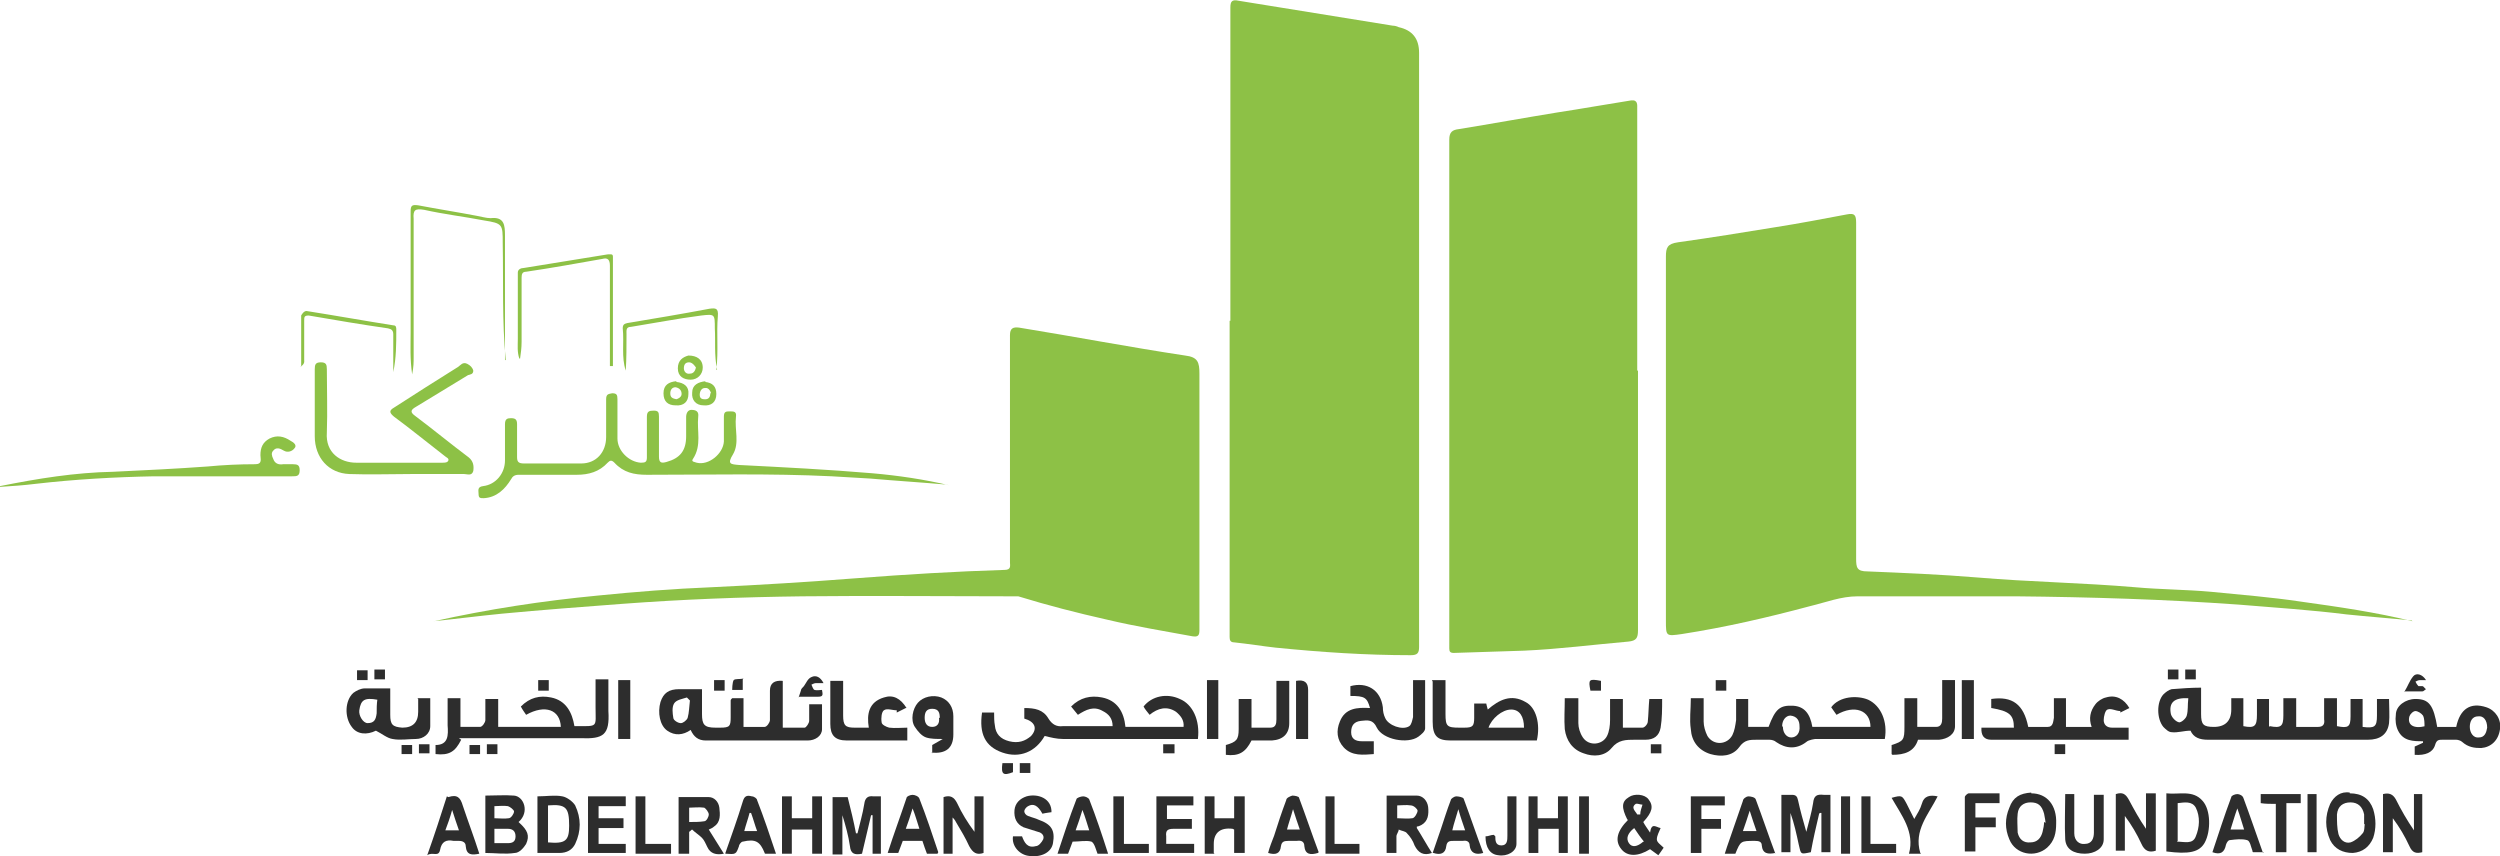<?xml version="1.0" encoding="UTF-8"?><svg id="Layer_2" xmlns="http://www.w3.org/2000/svg" viewBox="0 0 33.12 11.34"><defs><style>.cls-1{fill:#8dc146;}.cls-2{fill:#2d2d2d;}</style></defs><g id="Layer_1-2"><g id="Layer_1-2"><g><path class="cls-1" d="M16.3,4.25V.1c0-.08,.02-.11,.11-.09,.68,.11,1.36,.22,2.04,.33,.03,0,.06,.01,.08,.02,.18,.04,.27,.15,.27,.34v7.87c0,.08-.02,.11-.11,.11-.6,0-1.19-.04-1.79-.1-.18-.02-.36-.05-.55-.07-.05,0-.06-.03-.06-.07V4.25h0Z"/><path class="cls-1" d="M21.7,4.91v3.44c0,.1-.02,.14-.13,.15-.46,.04-.92,.1-1.38,.12-.31,.01-.62,.02-.93,.03-.05,0-.06-.02-.06-.06V1.85c0-.1,.04-.13,.13-.14,.43-.07,.87-.15,1.3-.22,.33-.05,.66-.11,.98-.16,.09-.01,.08,.06,.08,.11,0,.56,0,1.11,0,1.67v1.8h0Z"/><path class="cls-1" d="M31.95,8.22c-.29-.03-.57-.05-.86-.08-.48-.06-.95-.09-1.43-.13-.98-.07-1.97-.1-2.95-.11-.7,0-1.4,0-2.1,0-.22,0-.42,.08-.63,.13-.56,.15-1.12,.28-1.7,.37-.21,.03-.21,.03-.21-.18V3.4c0-.12,.02-.17,.16-.19,.43-.06,.86-.13,1.29-.2,.32-.05,.63-.11,.95-.17,.1-.02,.12,.01,.12,.11,0,1.48,0,2.96,0,4.45,0,.12,.01,.17,.15,.17,.48,.02,.97,.04,1.45,.08,.7,.06,1.4,.07,2.1,.13,.33,.03,.67,.03,1,.06,.4,.04,.79,.07,1.19,.13,.5,.07,.99,.14,1.48,.26"/><path class="cls-1" d="M5.75,8.23c.72-.16,1.44-.27,2.17-.34,.5-.05,1-.09,1.5-.11,.64-.03,1.29-.07,1.93-.12,.65-.05,1.31-.09,1.96-.11,.09,0,.07-.06,.07-.1v-2.79c0-.07,0-.15,0-.22,0-.09,.04-.11,.12-.1,.74,.12,1.47,.26,2.2,.37,.17,.02,.19,.09,.19,.24,0,1.13,0,2.26,0,3.4,0,.07-.02,.09-.09,.08-.38-.07-.75-.13-1.13-.22-.4-.09-.79-.19-1.18-.31-.03,0-.06,0-.1,0-.92,0-1.84-.01-2.76,0-.8,.01-1.59,.04-2.39,.1-.53,.04-1.06,.08-1.59,.13-.31,.03-.61,.07-.91,.1"/><path class="cls-1" d="M12.54,6.42c-.34-.03-.67-.05-1.01-.08-.17-.01-.34-.02-.51-.03-.82-.04-1.63-.02-2.45-.02-.17,0-.31-.03-.43-.16-.04-.04-.06-.03-.09,0-.11,.12-.25,.16-.41,.16h-.77c-.05,0-.08,.02-.1,.06-.08,.13-.19,.24-.36,.25-.05,0-.07,0-.07-.06,0-.04-.02-.09,.06-.1,.17-.02,.29-.17,.29-.34,0-.16,0-.32,0-.48,0-.07,.03-.08,.08-.08,.06,0,.08,.02,.08,.08v.43c0,.06,.01,.09,.09,.09,.25,0,.51,0,.76,0,.2,0,.33-.15,.33-.35,0-.17,0-.33,0-.5,0-.07,.03-.07,.08-.08,.06,0,.07,.02,.07,.08v.52c0,.16,.15,.31,.31,.32,.06,0,.08-.01,.08-.07,0-.18,0-.36,0-.54,0-.07,.03-.08,.09-.08s.07,.02,.07,.08c0,.18,0,.36,0,.53,0,.08,.03,.09,.1,.07,.18-.05,.26-.15,.26-.34v-.26s0-.09,.07-.09c.06,0,.1,.02,.09,.09-.02,.19,.05,.38-.07,.56-.03,.04,.03,.04,.05,.05,.16,.04,.35-.12,.36-.28,0-.11,0-.22,0-.33,0-.07,.03-.07,.08-.07s.09,0,.08,.07c-.02,.17,.05,.35-.04,.5-.08,.13-.03,.13,.08,.14,.59,.03,1.18,.06,1.77,.11,.34,.03,.68,.08,1.02,.16"/><path class="cls-1" d="M5.43,6.28c-.27,0-.53,.01-.8,0-.28-.01-.46-.22-.46-.5v-.89c0-.06,.01-.09,.08-.09s.08,.03,.08,.09c0,.28,.01,.56,0,.84-.02,.27,.18,.4,.39,.4,.38,0,.76,0,1.14,0,.03,0,.07,0,.08-.03,.01-.03-.03-.04-.05-.06-.22-.17-.44-.35-.67-.52-.06-.05-.07-.08,0-.12,.28-.18,.56-.36,.85-.54,.03-.02,.06-.07,.12-.04,.04,.02,.07,.05,.08,.09,0,.05-.04,.05-.07,.06-.23,.14-.46,.28-.69,.42-.07,.04-.08,.07-.01,.12,.24,.18,.47,.37,.71,.55,.06,.05,.07,.11,.06,.18-.02,.07-.08,.04-.12,.04-.24,0-.48,0-.71,0h0"/><path class="cls-1" d="M0,6.44c.5-.1,.99-.18,1.5-.19,.42-.02,.84-.04,1.25-.07,.21-.02,.42-.03,.63-.03,.1,0,.07-.07,.07-.12,0-.1,.03-.17,.12-.22,.1-.05,.19-.03,.28,.03,.04,.02,.09,.06,.05,.1-.03,.04-.09,.06-.14,.03-.05-.03-.1-.05-.14,0-.03,.03-.02,.07,0,.11,.02,.06,.07,.08,.13,.07,.05,0,.09,0,.13,0,.06,0,.09,.01,.09,.08,0,.08-.04,.08-.1,.08-.61,0-1.22,0-1.83,0-.52,.01-1.05,.04-1.57,.1-.16,.02-.31,.03-.47,.04"/><path class="cls-1" d="M6.7,4.77c-.05-.51-.03-1.03-.04-1.55,0-.25,0-.26-.25-.3-.26-.05-.52-.08-.79-.14-.12-.02-.15,0-.14,.12,0,.61,0,1.23,0,1.84,0,.06,0,.12-.02,.22-.03-.21-.02-.38-.02-.55v-1.61c0-.08,.02-.09,.1-.08,.26,.05,.52,.09,.78,.14,.06,.01,.12,.03,.18,.03,.18-.02,.19,.09,.19,.23,0,.55,0,1.1,0,1.65"/><path class="cls-1" d="M6.88,4.75c-.03-.09-.02-.17-.02-.26,0-.29,0-.58,0-.88,0-.04,.04-.06,.08-.06,.37-.06,.74-.12,1.11-.18,.04,0,.07-.01,.07,.03v1.45h-.04v-1.33c0-.08-.03-.11-.1-.09-.34,.06-.67,.12-1.01,.17-.05,0-.06,.03-.06,.08,0,.28,0,.57,0,.85,0,.08-.01,.15-.02,.22"/><path class="cls-1" d="M9.5,4.9c-.04-.2-.02-.38-.03-.55,0-.19,0-.19-.18-.17-.31,.04-.62,.1-.93,.15-.07,0-.06,.05-.06,.1,0,.16,0,.32-.01,.48-.06-.18-.02-.37-.04-.56,0-.05,.02-.06,.06-.07,.36-.06,.72-.12,1.09-.19,.08-.01,.12-.01,.11,.1-.02,.23,.01,.45-.02,.71"/><path class="cls-1" d="M3.99,4.86v-.68s.03-.06,.07-.06c.38,.06,.77,.13,1.15,.19,.04,0,.04,.03,.04,.06,0,.19,0,.37-.04,.56v-.5c0-.05-.02-.07-.07-.08-.35-.05-.7-.11-1.05-.17-.06,0-.06,.02-.06,.07,0,.17,0,.34,0,.52,0,.02,.01,.05-.05,.09"/><path class="cls-1" d="M9.34,5.06c.1,.01,.15,.06,.15,.16,0,.11-.07,.16-.17,.15-.1,0-.16-.07-.15-.17,0-.1,.08-.14,.18-.15m.07,.16s-.02-.08-.08-.07c-.05,0-.07,.05-.07,.09,0,.05,.03,.06,.07,.06,.05,0,.07-.03,.07-.08"/><path class="cls-1" d="M8.96,5.06c.1,.01,.17,.06,.16,.16,0,.1-.06,.16-.17,.15-.1,0-.16-.05-.16-.16s.07-.15,.17-.16m0,.24s.07-.02,.07-.07-.03-.08-.08-.09c-.05,0-.07,.04-.07,.08,0,.05,.02,.07,.09,.08"/><path class="cls-1" d="M9.12,4.71c.11,0,.19,.05,.19,.16,0,.09-.07,.16-.16,.16s-.17-.04-.17-.15c0-.11,.07-.15,.14-.17m.1,.16s-.04-.07-.09-.07-.07,.03-.07,.08c0,.04,.03,.08,.08,.07,.05,0,.07-.04,.08-.08"/><path class="cls-2" d="M30.07,9.62c.15,.03,.18,0,.18-.14v-.23h.17v.38h.29c.07,0,.09-.04,.08-.1v-.28h.17v.37c.15,.03,.18,.01,.18-.13v-.21s0-.01,0-.02h.16v.37c.16,.02,.19,0,.19-.15v-.22h.16c0,.11,.01,.22,0,.32-.02,.15-.12,.22-.28,.22h-2.12c-.11,0-.19-.03-.23-.12-.09,0-.17,.03-.25,.02-.04,0-.08-.04-.11-.07-.09-.11-.09-.33,0-.43,.03-.03,.07-.06,.11-.07,.13-.01,.26-.02,.39-.02v.35c0,.14,.03,.17,.17,.17,.15,0,.23-.08,.23-.23v-.15h.16v.37c.15,.03,.18,0,.18-.15v-.21h.16v.37h0Zm-1.08-.37c-.19-.01-.26,.06-.23,.21,.01,.04,.06,.1,.11,.11,.03,0,.09-.05,.1-.09,.02-.07,.01-.14,.02-.22"/><path class="cls-2" d="M13.02,9.44h.15c0,.06,0,.12,.01,.17,.01,.11,.07,.18,.19,.21s.21,0,.29-.07c.09-.1,.05-.19-.09-.23v-.14c.14,0,.25,.02,.32,.14,.05,.08,.11,.11,.19,.1,.21,0,.43,0,.64,0,0,0,.01,0,.02,0,0-.1-.05-.16-.13-.2-.12-.07-.22-.02-.33,.05-.03-.04-.06-.07-.09-.11,.12-.12,.26-.15,.41-.12,.2,.04,.29,.19,.31,.39h.77c.01-.09-.04-.15-.1-.2-.12-.08-.24-.05-.35,.04-.03-.04-.06-.07-.08-.11,.11-.14,.31-.18,.48-.1,.17,.07,.27,.28,.24,.53h-.5c-.43,0-.86,0-1.29,0-.08,0-.16-.02-.24-.04-.12,.21-.33,.3-.56,.22s-.31-.25-.27-.53"/><path class="cls-2" d="M22.4,9.25h.17c0,.1,0,.21,0,.31,0,.06,.02,.13,.05,.19,.08,.13,.26,.12,.33-.01,.03-.06,.04-.13,.05-.2,0-.09,0-.18,0-.28h.16v.37h.27c.09-.24,.15-.29,.33-.28,.14,.01,.22,.1,.25,.28h.77c0-.22-.21-.3-.45-.16-.02-.03-.05-.07-.07-.1,.11-.15,.35-.16,.49-.1,.17,.08,.26,.29,.22,.52-.02,0-.05,0-.07,0h-.85s-.09,.01-.12,.04c-.13,.1-.27,.09-.4,0-.02-.02-.06-.03-.09-.03-.05,0-.11,0-.16,0-.1,0-.17,0-.24,.1-.09,.12-.24,.13-.38,.09-.16-.05-.25-.17-.26-.33-.02-.13,0-.26,0-.4m1.22,.37c0,.08,.05,.14,.11,.14,.07,0,.12-.06,.11-.15,0-.07-.03-.13-.12-.14-.06,0-.11,.06-.11,.14"/><path class="cls-2" d="M6.11,9.8c-.08,.16-.16,.21-.34,.19v-.12c.17,0,.17-.13,.16-.26v-.36h.17v.38c.1,0,.18,0,.26,0,.03,0,.07-.06,.07-.09,0-.09,0-.18,0-.28h.17v.37h.83c-.01-.23-.21-.3-.46-.16-.02-.03-.05-.07-.07-.11,.12-.12,.25-.15,.4-.12,.2,.04,.28,.2,.31,.38,0,0,.02,0,.02,0,.3,0,.26,.02,.26-.25v-.37h.17c0,.14,0,.28,0,.42,.02,.32-.07,.37-.36,.36-.54,0-1.08,0-1.62,0"/><path class="cls-2" d="M9.7,9.25h.15v.38c.09,0,.19,0,.28,0,.03,0,.07-.06,.07-.09,0-.13,0-.26,0-.39,0-.1,.06-.14,.17-.13v.62c.1,0,.19,0,.29,0,.02,0,.06-.06,.06-.09,0-.07,0-.14,0-.22h.17c0,.11,0,.22,0,.33,0,.09-.09,.15-.19,.15-.45,0-.9,0-1.35,0-.1,0-.16-.05-.2-.14-.1,.07-.21,.08-.31,.01-.1-.07-.13-.24-.09-.38,.04-.12,.11-.17,.25-.17h.3v.33c0,.14,.03,.18,.18,.18h.06c.13,0,.14-.02,.14-.14,0-.07,0-.15,0-.22,0,0,0-.01,.01-.02m-.56,.01s-.02-.02-.03-.03c-.06,.02-.14,.03-.17,.08-.03,.05-.02,.13-.01,.19,0,.03,.06,.07,.1,.07,.03,0,.08-.04,.09-.07,.02-.07,.02-.15,.03-.23"/><path class="cls-2" d="M27.21,9.25h.16v.38h.34c-.04-.11-.02-.21,.05-.3,.03-.04,.09-.08,.14-.09,.13-.04,.24,.02,.31,.14-.04,.02-.08,.04-.12,.06v-.02c-.06,0-.12-.04-.17-.02-.03,.01-.05,.09-.05,.14,0,.06,.04,.1,.11,.1,.07,0,.14,0,.22,0v.16s-.06,0-.09,0h-1.73q-.14,0-.13-.16h.43c0-.17-.06-.22-.3-.26v-.12c.28-.04,.43,.07,.49,.37,.09,0,.17,0,.26,0,.07,0,.07-.07,.08-.12,0-.08,0-.17,0-.26"/><path class="cls-2" d="M18.97,9.01s.04,0,.06,0h.12v.45c0,.16,.02,.18,.18,.18h.07c.11,0,.13-.02,.13-.13v-.19h.16s.01,.05,.02,.08c.15-.13,.31-.21,.5-.1,.14,.07,.2,.29,.15,.51h-1.14c-.18,0-.24-.06-.24-.25v-.53m1.21,.61c0-.15-.06-.24-.17-.24-.12,0-.26,.12-.3,.24h.47Z"/><path class="cls-2" d="M32.29,9.63h.25c.05-.24,.19-.33,.4-.26,.12,.04,.2,.16,.18,.29-.02,.15-.12,.24-.25,.25-.09,0-.17-.01-.25-.08-.02-.02-.06-.03-.08-.03-.06,0-.12,0-.18,0-.05,0-.08,0-.1,.07-.03,.1-.13,.14-.27,.13v-.11s.07-.03,.11-.05v-.02c-.13,0-.26,0-.33-.14-.03-.06-.04-.14-.03-.21,0-.12,.13-.21,.26-.21,.18,0,.24,.08,.29,.38m.66,0c0-.1-.05-.16-.12-.15-.08,0-.11,.07-.11,.14,0,.08,.05,.15,.12,.14,.08,0,.1-.07,.11-.13m-.83-.01c0-.05,0-.11-.02-.15-.02-.03-.07-.06-.1-.06-.03,0-.07,.04-.08,.07-.03,.11,.05,.17,.21,.13"/><path class="cls-2" d="M18.15,9.38c-.04-.14-.07-.16-.26-.16v-.13c.22-.06,.4,.05,.43,.28,0,.05,.01,.1,.03,.14,.04,.1,.23,.17,.32,.11,.03-.02,.04-.08,.05-.12,0-.12,0-.25,0-.37v-.12h.16c0,.21,0,.43,0,.64,0,.04-.05,.08-.09,.11-.14,.1-.47,.04-.55-.12-.05-.11-.12-.1-.21-.09-.09,.01-.13,.06-.13,.15,0,.09,.06,.12,.14,.12h.16v.17c-.14,.01-.29,.03-.4-.09-.09-.1-.1-.22-.05-.34,.07-.18,.23-.19,.4-.18"/><path class="cls-2" d="M20.74,9.25h.17c0,.11,0,.22,0,.33,0,.06,.02,.13,.06,.19,.08,.12,.26,.1,.32-.02,.03-.06,.04-.14,.04-.21,0-.09,0-.18,0-.28h.17v.38c.1,0,.18,0,.26,0,.03,0,.07-.05,.07-.08,.01-.1,.01-.19,.02-.3h.17c0,.13,0,.26-.02,.38-.02,.11-.09,.16-.2,.16-.05,0-.1,0-.14,0-.12,0-.22,0-.31,.11-.09,.11-.24,.12-.37,.07-.15-.05-.23-.17-.25-.32-.01-.13,0-.26,0-.41"/><path class="cls-2" d="M5.53,9.25h.17c0,.12,0,.25,0,.37,0,.1-.09,.17-.19,.17-.1,0-.21,.02-.31,0-.07-.01-.14-.07-.22-.11-.12,.06-.25,.05-.32-.05-.1-.13-.09-.35,.02-.45,.04-.03,.1-.06,.15-.06,.11,0,.21,0,.34,0v.35c0,.13,.03,.16,.16,.17,.14,0,.21-.07,.21-.21v-.17m-.54,.01c-.17-.03-.22,0-.24,.14-.01,.07,.05,.17,.11,.17,.09,0,.11-.05,.12-.13,0-.06,0-.12,.01-.19"/><path class="cls-2" d="M12,9.38s-.08,.04-.12,.06v-.03c-.06,0-.13-.03-.17,0-.03,.02-.04,.1-.03,.16,0,.03,.06,.06,.1,.07,.08,.01,.16,0,.24,0v.17h-.8c-.16,0-.22-.07-.22-.22v-.57h.17v.46c0,.13,.03,.16,.15,.16h.19c-.03-.18,0-.34,.2-.4,.12-.04,.22,.01,.3,.14"/><path class="cls-2" d="M24.1,10.78c-.04,.17-.08,.34-.11,.51-.14,.03-.13,.03-.16-.1-.03-.14-.06-.28-.11-.42v.52h-.12v-.76s.09,0,.14,0c.05,0,.07,.02,.08,.07,.03,.14,.07,.28,.11,.42,.03-.12,.07-.25,.09-.38,.01-.1,.05-.12,.14-.11,.03,0,.05,0,.09,0v.76s-.07,0-.12,0v-.52s-.02,0-.02,0"/><path class="cls-2" d="M11.68,11.31h-.12v-.51s-.02,0-.02,0c-.04,.17-.08,.34-.12,.51-.1,.02-.15,0-.16-.1-.02-.14-.06-.28-.1-.41v.52h-.13v-.76h.2c.04,.16,.08,.32,.11,.48h.02c.03-.13,.07-.26,.09-.39,.01-.08,.05-.11,.12-.1,.03,0,.06,0,.1,0v.76h0Z"/><path class="cls-2" d="M16.24,9.87c.14-.04,.17-.07,.17-.21v-.4h.17v.38c.09,0,.17,0,.25,0,.07,0,.08-.05,.08-.11v-.51h.17v.56c0,.14-.08,.22-.23,.23h-.27c-.08,.16-.17,.21-.34,.19v-.12Z"/><path class="cls-2" d="M25.06,9.99v-.12c.16-.05,.17-.07,.17-.24v-.38h.17v.38c.09,0,.17,0,.25,0,.07,0,.08-.06,.08-.11v-.41s0-.06,0-.1h.17c0,.2,0,.41,0,.61,0,.11-.1,.17-.21,.18h-.28c-.05,.16-.18,.2-.34,.2"/><path class="cls-2" d="M6.88,10.9c.11,.1,.14,.17,.09,.28-.03,.05-.09,.12-.15,.12-.13,.02-.26,0-.39,0v-.76c.13,0,.26-.01,.38,0,.13,.01,.21,.22,.06,.35m-.32,.28h.18c.06,0,.1-.02,.1-.09s-.04-.1-.1-.1-.12,0-.18,0v.19Zm0-.33c.07,0,.13,.01,.19,0,.03,0,.07-.06,.07-.09,0-.02-.05-.06-.08-.07-.06-.01-.12,0-.18,0v.17Z"/><path class="cls-2" d="M9.13,11v.31h-.14v-.75c.14,0,.27,0,.4,0,.07,0,.13,.06,.14,.14,.01,.09,.02,.19-.07,.25-.02,.02-.05,.03-.07,.04,.07,.11,.13,.21,.2,.32-.1,.02-.18,0-.22-.09-.02-.04-.04-.09-.07-.12-.04-.04-.09-.07-.13-.11-.01,0-.02,.02-.04,.03m0-.13c.07,0,.14,0,.2-.01,.03,0,.06-.06,.06-.09s-.04-.08-.06-.09c-.07-.01-.14,0-.2,0v.19h0Z"/><path class="cls-2" d="M18.77,10.97c.07,.11,.13,.22,.2,.33-.11,.04-.18,0-.23-.1-.02-.06-.06-.12-.1-.16-.02-.03-.07-.03-.11-.05,0,.03-.03,.06-.03,.09,0,.07,0,.14,0,.22h-.13v-.76c.13,0,.26,0,.4,0,.08,0,.14,.07,.15,.15,.01,.1,0,.19-.09,.24-.02,.01-.04,.02-.06,.02m-.26-.11c.07,0,.14,.01,.2,0,.03,0,.07-.07,.07-.1,0-.02-.05-.07-.09-.07-.06-.01-.12,0-.18,0v.19h0Z"/><path class="cls-2" d="M28.03,10.52c.09-.03,.13,0,.17,.07,.07,.13,.14,.26,.23,.39v-.47h.13v.76c-.09,.03-.15,0-.19-.09-.06-.13-.13-.25-.22-.37v.46h-.12v-.76h0Z"/><path class="cls-2" d="M31.57,10.52c.08-.02,.13,0,.17,.07,.07,.14,.15,.28,.24,.41v-.48s.07,0,.11,0v.77c-.08,.02-.13,.01-.17-.08-.06-.13-.13-.25-.22-.37v.45h-.13v-.76h0Z"/><path class="cls-2" d="M12.62,10.83v.48h-.12v-.75c.09-.03,.14,0,.18,.08,.06,.13,.14,.26,.23,.38v-.47h.12v.75c-.09,.03-.14,0-.19-.09-.05-.11-.11-.21-.17-.31-.01-.02-.02-.04-.05-.07"/><path class="cls-2" d="M21.56,10.86c-.08-.16-.08-.24,.02-.3,.07-.05,.21-.04,.26,.03,.07,.09,.05,.17-.07,.3,.02,.04,.05,.08,.09,.14,.02-.14,.08-.07,.14-.06-.02,.05-.05,.1-.05,.15,0,.04,.05,.07,.09,.11-.02,.03-.04,.06-.07,.1-.04-.03-.07-.05-.11-.08-.16,.1-.3,.1-.38,0-.09-.11-.06-.24,.09-.39m.21,.29c-.05-.06-.09-.12-.13-.18-.09,.07-.11,.14-.07,.2,.04,.06,.11,.05,.19-.02m-.08-.36s.02,0,.04,0c0-.05,.02-.09,.03-.13-.03,0-.07-.02-.09-.01-.07,.05,0,.1,.02,.14"/><path class="cls-2" d="M31.13,10.51c.16,0,.26,.07,.31,.21,.04,.13,.04,.26,0,.38-.05,.12-.14,.19-.27,.2-.13,0-.24-.05-.3-.17-.07-.16-.07-.32,0-.48,.05-.1,.14-.17,.26-.15m.19,.42c0-.06,0-.09,0-.13-.02-.1-.08-.16-.18-.16s-.17,.05-.18,.16c0,.09,0,.18,.02,.26,.02,.07,.08,.13,.16,.11,.06-.02,.12-.07,.16-.12,.03-.03,.02-.1,.03-.12"/><path class="cls-2" d="M28.7,11.28v-.77c.17,.02,.35-.05,.48,.1,.11,.12,.11,.4,.03,.55-.07,.13-.21,.16-.51,.12m.14-.13c.1,0,.21,.04,.25-.07,.05-.12,.06-.26,0-.38-.05-.09-.15-.07-.24-.06v.5Z"/><path class="cls-2" d="M26.91,10.51c.21,0,.34,.16,.33,.4,0,.12-.02,.23-.12,.32-.16,.14-.42,.09-.5-.11-.06-.14-.06-.28,0-.42,.05-.14,.14-.19,.29-.2m.19,.4s-.01-.08-.02-.12c-.03-.11-.08-.15-.18-.15-.09,0-.16,.05-.17,.15-.01,.08,0,.17,0,.25,.02,.09,.08,.14,.17,.13,.09,0,.14-.06,.16-.14,.01-.04,.02-.09,.02-.13"/><path class="cls-2" d="M7.12,11.31v-.76c.12,0,.23-.02,.33,0,.06,.01,.14,.07,.17,.12,.08,.17,.08,.34,0,.51-.04,.08-.11,.12-.21,.12h-.29m.14-.63v.49c.23,.02,.28-.02,.28-.22,0-.24-.04-.29-.28-.27"/><path class="cls-2" d="M12.35,9.98v-.11s.09-.05,.14-.08c-.08,0-.16,0-.22-.02-.06-.02-.11-.08-.15-.14-.06-.09-.03-.24,.04-.32,.07-.08,.2-.11,.31-.07,.1,.04,.16,.13,.16,.25v.24c0,.18-.1,.26-.29,.24m.11-.46c0-.06-.01-.12-.1-.12-.08,0-.1,.05-.1,.12,0,.07,.03,.12,.1,.12s.1-.05,.09-.12"/><polygon class="cls-2" points="7.93 10.68 7.93 10.84 8.26 10.84 8.26 10.97 7.93 10.97 7.93 11.18 8.29 11.18 8.29 11.3 7.79 11.3 7.79 10.55 8.29 10.55 8.29 10.68 7.93 10.68"/><path class="cls-2" d="M16.09,11.31h-.13v-.76h.13v.29h.26v-.29h.14v.75h-.14v-.31s-.02-.01-.02-.01c-.16-.02-.25,.05-.25,.2v.12"/><path class="cls-2" d="M13.93,10.76s-.08,.01-.12,.02c-.06-.11-.12-.14-.19-.1-.02,.01-.05,.04-.05,.07,0,.02,.02,.05,.05,.06,.05,.02,.1,.03,.14,.05,.17,.06,.22,.14,.19,.31-.02,.12-.15,.19-.31,.17-.13-.01-.24-.13-.22-.26,.04,0,.07,0,.12,0,.03,.08,.07,.16,.18,.13,.04,0,.08-.05,.1-.09,.02-.05-.02-.09-.07-.1-.06-.02-.13-.04-.19-.06-.09-.04-.13-.12-.12-.23,.01-.09,.07-.15,.16-.18,.14-.04,.34,.02,.33,.22"/><path class="cls-2" d="M15.46,10.68v.17h.33v.13c-.08,0-.16,0-.24,0-.08,0-.11,.02-.1,.1,0,.03,0,.06,0,.1h.37v.12h-.5v-.75h.49v.12h-.35Z"/><path class="cls-2" d="M29.99,11.29h-.14s-.01,0-.01-.02c-.02-.05-.03-.13-.07-.14-.07-.02-.15-.01-.23,0-.02,0-.04,.03-.05,.06-.02,.1-.07,.14-.18,.1,.08-.24,.16-.49,.25-.73,0-.02,.05-.04,.08-.04,.03,0,.07,.02,.08,.05,.09,.24,.17,.48,.26,.73m-.34-.59c-.04,.11-.06,.19-.09,.28h.18c-.03-.09-.05-.17-.09-.28"/><polygon class="cls-2" points="20.37 10.84 20.64 10.84 20.64 10.55 20.77 10.55 20.77 11.3 20.65 11.3 20.65 10.98 20.38 10.98 20.38 11.3 20.25 11.3 20.25 10.55 20.37 10.55 20.37 10.84"/><polygon class="cls-2" points="10.36 10.55 10.49 10.55 10.49 10.84 10.76 10.84 10.76 10.55 10.89 10.55 10.89 11.31 10.76 11.31 10.76 10.99 10.49 10.99 10.49 11.31 10.36 11.31 10.36 10.55"/><path class="cls-2" d="M18.98,11.3c.04-.11,.07-.21,.11-.32,.04-.12,.08-.25,.13-.38,0-.02,.05-.05,.07-.05,.03,0,.09,.01,.1,.03,.09,.24,.17,.48,.26,.72-.1,.03-.17,0-.18-.1,0-.05-.04-.07-.09-.06-.04,0-.08,0-.12,0-.05,0-.09,0-.1,.07-.01,.1-.08,.12-.17,.09m.42-.3c-.03-.09-.06-.17-.09-.28-.03,.11-.06,.19-.08,.28h.17Z"/><path class="cls-2" d="M5.94,10.56c.12-.04,.16,.01,.19,.11,.07,.21,.15,.42,.22,.64-.1,.02-.17,.02-.18-.1,0-.05-.04-.07-.09-.07-.02,0-.05,0-.07,0-.1-.02-.16,.01-.18,.12-.02,.1-.1,.02-.17,.07,.1-.28,.18-.53,.26-.78m.16,.45c-.03-.09-.06-.17-.09-.27-.03,.11-.06,.19-.09,.27h.18Z"/><path class="cls-2" d="M17.46,11.3c-.1,.03-.17,.02-.18-.09,0-.06-.04-.08-.1-.07-.04,0-.08,0-.11,0-.06,0-.09,.01-.1,.07-.01,.1-.07,.12-.17,.09,.02-.08,.05-.15,.08-.23,.05-.16,.1-.31,.16-.47,0-.03,.05-.05,.08-.06,.03,0,.09,.01,.09,.03,.09,.24,.17,.48,.26,.72m-.34-.57c-.03,.11-.06,.19-.08,.27h.17c-.03-.09-.06-.17-.09-.27"/><path class="cls-2" d="M14.68,11.31h-.14c-.02-.05-.04-.14-.08-.16-.07-.02-.16,0-.25,0-.02,.05-.04,.11-.06,.16h-.14c.08-.24,.16-.49,.25-.72,0-.02,.06-.04,.09-.04,.03,0,.07,.02,.08,.04,.09,.23,.17,.47,.25,.72m-.25-.31c-.03-.09-.05-.17-.09-.27-.03,.1-.06,.19-.09,.27h.18Z"/><path class="cls-2" d="M12.42,11.31s-.04,0-.05,0h-.09c-.02-.05-.04-.11-.06-.17h-.26c-.02,.05-.04,.11-.06,.16h-.14c.08-.25,.17-.49,.25-.73,0-.02,.05-.04,.08-.04,.03,0,.08,.02,.09,.05,.09,.23,.17,.47,.25,.71m-.34-.58c-.03,.1-.06,.19-.09,.27h.18c-.03-.09-.05-.17-.09-.27"/><path class="cls-2" d="M9.61,11.3c.08-.23,.16-.45,.23-.68,.02-.07,.05-.09,.12-.07,.03,0,.07,.03,.07,.05,.09,.23,.17,.47,.25,.71h-.14s-.01,0-.01-.01c-.06-.15-.12-.19-.29-.15-.02,0-.05,.04-.05,.06-.04,.11-.04,.11-.18,.1m.34-.54h-.02c-.02,.08-.05,.16-.07,.24h.17c-.03-.08-.05-.16-.08-.24"/><path class="cls-2" d="M23.52,11.3c-.1,.02-.17,.01-.18-.1,0-.05-.04-.06-.09-.06-.19,0-.19,0-.26,.17h-.14c.02-.07,.04-.12,.06-.18,.06-.17,.12-.35,.18-.52,0-.03,.05-.06,.07-.06,.03,0,.09,.01,.1,.04,.09,.24,.17,.48,.26,.72m-.43-.3h.18c-.03-.09-.06-.17-.09-.27-.03,.1-.06,.18-.09,.27"/><path class="cls-2" d="M27.36,10.52h.12v.31c0,.07,0,.14,0,.21,0,.1,.07,.15,.14,.14,.09,0,.12-.07,.12-.15v-.5h.13c0,.2,0,.4,0,.59,0,.12-.12,.19-.25,.19-.15,0-.25-.06-.26-.19-.01-.19,0-.39,0-.6"/><path class="cls-2" d="M26.44,10.83v.13h-.27v.32h-.14c0-.24,0-.48,0-.72,0-.02,.04-.05,.05-.05,.13,0,.26,0,.41,0,0,.04,0,.08,0,.13h-.32v.19h.26Z"/><polygon class="cls-2" points="22.4 10.55 22.85 10.55 22.85 10.67 22.54 10.67 22.54 10.85 22.8 10.85 22.8 10.98 22.54 10.98 22.54 11.3 22.4 11.3 22.4 10.55"/><path class="cls-2" d="M25.45,11.31h-.16c.08-.29-.1-.51-.23-.74,.14-.04,.14-.03,.2,.08,.03,.06,.06,.12,.1,.2,.04-.07,.08-.13,.1-.2,.03-.11,.11-.12,.21-.1-.12,.24-.32,.45-.23,.75"/><polygon class="cls-2" points="8.55 10.55 8.55 11.18 8.89 11.18 8.89 11.31 8.42 11.31 8.42 10.55 8.55 10.55"/><path class="cls-2" d="M30.29,11.29h-.14v-.64c-.07,0-.14,0-.2-.01v-.12h.53v.12h-.19v.64Z"/><path class="cls-2" d="M19.96,10.55h.13c0,.21,0,.42,0,.63,0,.1-.12,.17-.24,.15-.11-.01-.17-.1-.17-.25,.04,0,.07-.02,.11-.02,.01,.01,.02,.02,.02,.02,0,.05,0,.12,.08,.12,.08,0,.08-.07,.08-.13v-.52"/><polygon class="cls-2" points="14.75 10.55 14.89 10.55 14.89 11.18 15.22 11.18 15.22 11.3 14.75 11.3 14.75 10.55"/><polygon class="cls-2" points="25.12 11.18 25.12 11.3 24.66 11.3 24.66 10.55 24.78 10.55 24.78 11.18 25.12 11.18"/><polygon class="cls-2" points="17.68 11.18 18.01 11.18 18.01 11.31 17.56 11.31 17.56 10.55 17.68 10.55 17.68 11.18"/><rect class="cls-2" x="8.19" y="9.01" width=".16" height=".78"/><path class="cls-2" d="M25.99,9.01h.16v.78s-.1,0-.16,0v-.78Z"/><rect class="cls-2" x="15.99" y="9.01" width=".15" height=".78"/><path class="cls-2" d="M17.17,9.02c.11-.02,.16,.02,.16,.12v.65h-.16v-.77Z"/><rect class="cls-2" x="30.57" y="10.52" width=".12" height=".77"/><rect class="cls-2" x="20.92" y="10.55" width=".13" height=".76"/><rect class="cls-2" x="24.39" y="10.55" width=".12" height=".76"/><path class="cls-2" d="M10.58,9.24s.02-.06,.03-.09c0-.02,.02-.04,.04-.06,.03-.04,.05-.1,.1-.12,.06-.03,.12,0,.16,.08-.04,0-.07,0-.1,0-.02,0-.04,.01-.06,.02,.01,.02,.02,.06,.04,.07,.03,.01,.07,0,.1,0,.01,.06,.02,.09-.05,.09-.08,0-.16,0-.25,0"/><path class="cls-2" d="M31.85,9.17c.05-.08,.07-.15,.12-.21,.04-.05,.12-.03,.17,.05-.03,0-.05,0-.08,0-.02,0-.04,.01-.06,.02,.01,.02,.02,.04,.04,.06,0,0,.03,0,.05,0,.02,0,.03,.03,.05,.04-.02,.01-.03,.03-.05,.03-.07,0-.14,0-.24,0"/><path class="cls-2" d="M21.21,9.02v.13h-.14c-.03-.15-.02-.16,.14-.13"/><path class="cls-2" d="M13.28,10.11h.14v.12c-.13,.05-.16,.03-.14-.12"/><rect class="cls-2" x="9.46" y="9.01" width=".14" height=".14"/><rect class="cls-2" x="7.13" y="9.01" width=".14" height=".14"/><rect class="cls-2" x="13.51" y="10.11" width=".14" height=".13"/><path class="cls-2" d="M9.84,9v.14h-.14s0-.1,.02-.13c.02-.02,.08-.01,.13-.02"/><path class="cls-2" d="M22.73,9.15v-.14h.14s0,.09,0,.14h-.14Z"/><rect class="cls-2" x="15.41" y="9.86" width=".15" height=".12"/><rect class="cls-2" x="4.73" y="8.88" width=".14" height=".13"/><rect class="cls-2" x="27.22" y="9.86" width=".14" height=".13"/><rect class="cls-2" x="21.87" y="9.86" width=".14" height=".12"/><rect class="cls-2" x="6.45" y="9.86" width=".14" height=".13"/><rect class="cls-2" x="6.22" y="9.87" width=".14" height=".12"/><rect class="cls-2" x="5.55" y="9.86" width=".14" height=".12"/><rect class="cls-2" x="5.32" y="9.87" width=".14" height=".12"/><rect class="cls-2" x="28.95" y="8.87" width=".14" height=".13"/><rect class="cls-2" x="28.72" y="8.87" width=".14" height=".13"/><rect class="cls-2" x="4.96" y="8.87" width=".14" height=".13"/></g></g></g></svg>